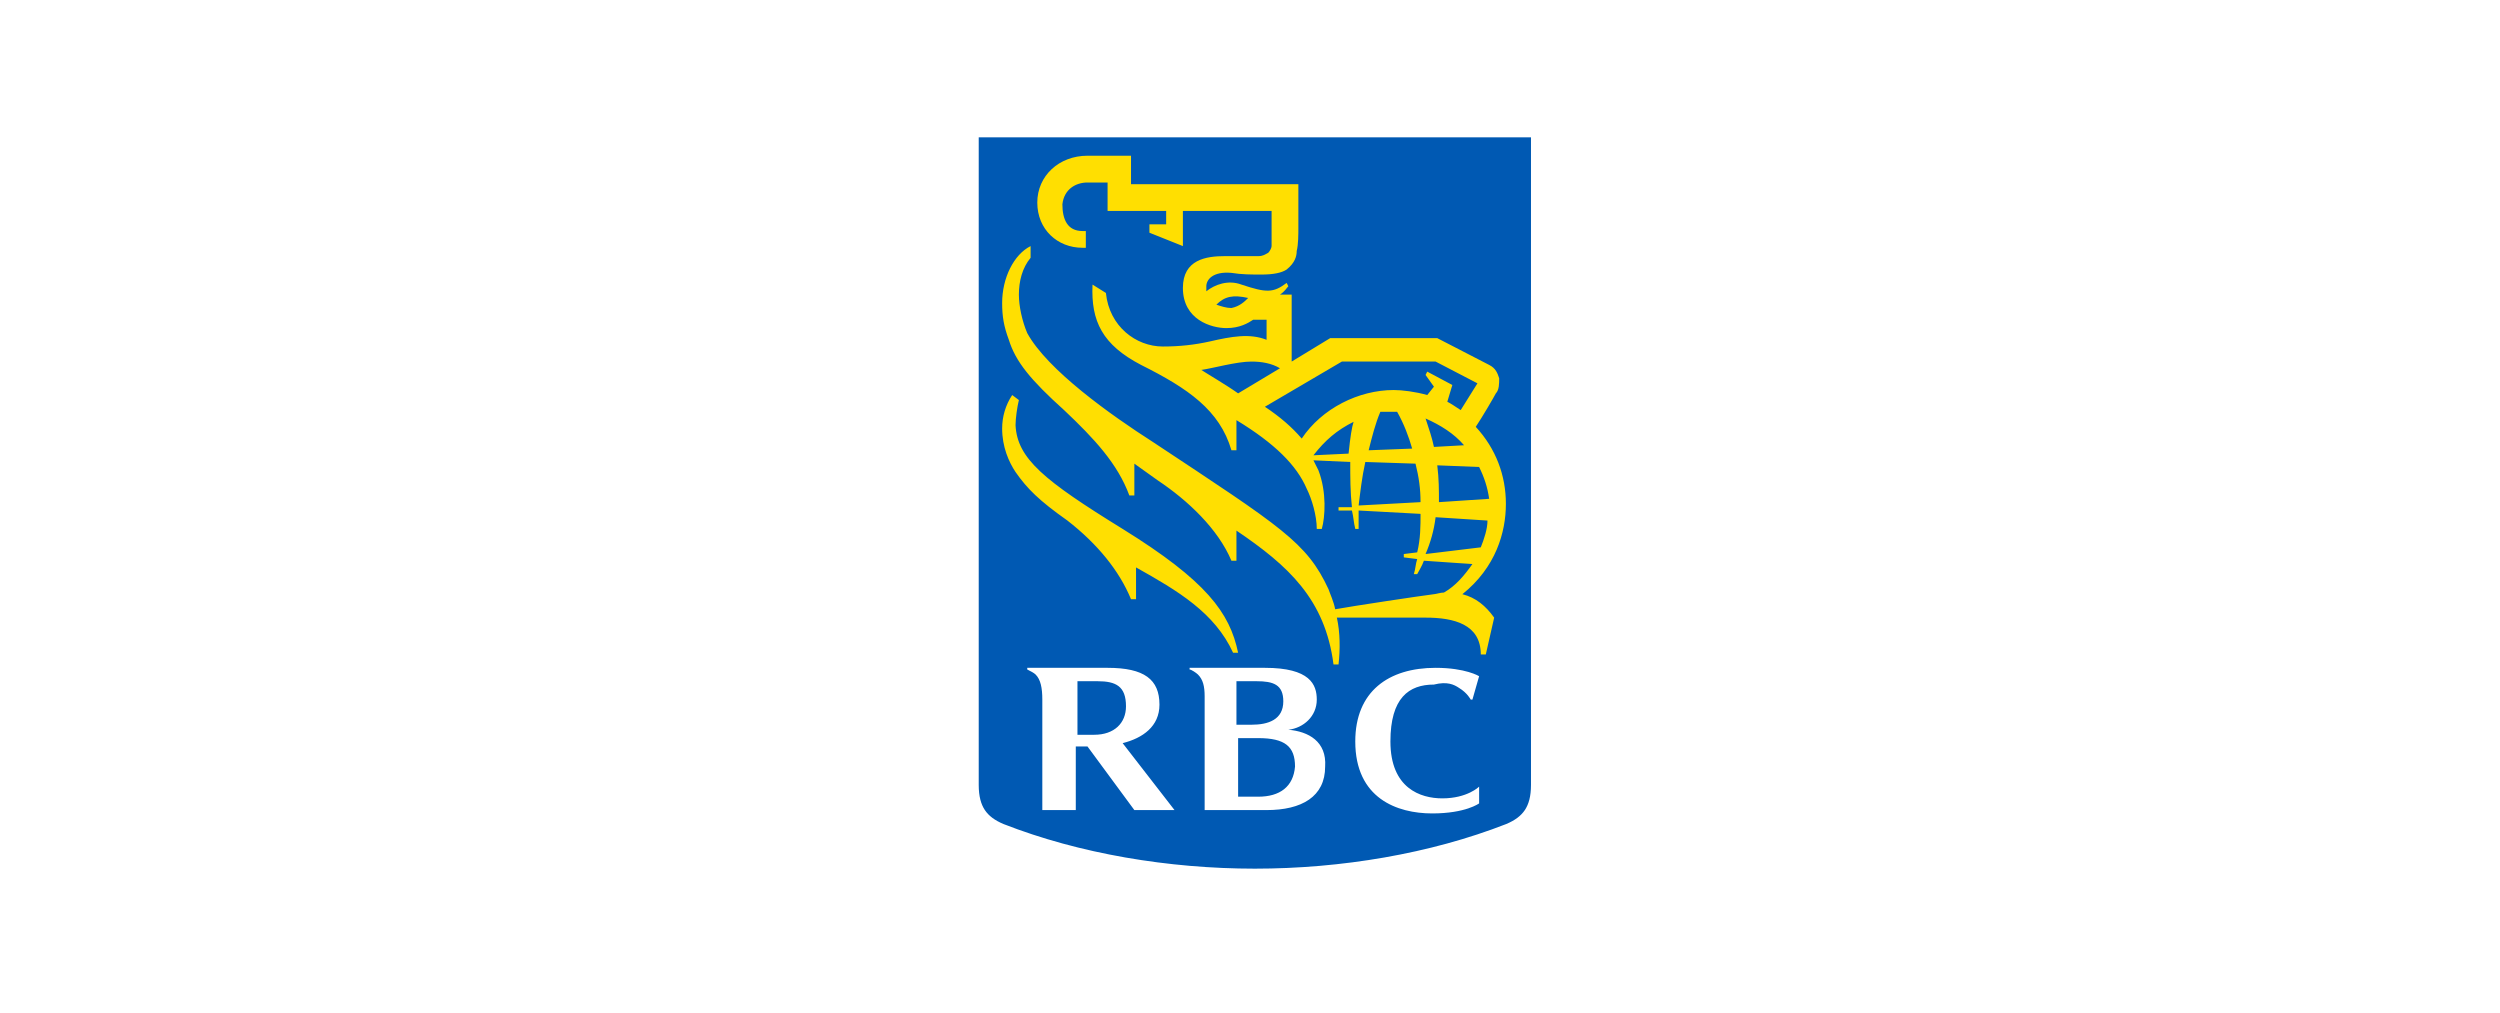 <?xml version="1.0" encoding="UTF-8"?>
<svg xmlns="http://www.w3.org/2000/svg" width="311" height="126" viewBox="0 0 311 126" fill="none">
  <rect width="311" height="126" fill="white"></rect>
  <g clip-path="url(#clip0_86_92)">
    <path d="M191.496 97.651C191.496 100.774 190.247 102.44 187.749 103.481C178.172 107.228 166.93 109.102 156.104 109.102C145.278 109.102 134.036 107.228 124.459 103.481C121.961 102.44 120.712 100.774 120.712 97.651V16.041H191.496V97.651Z" fill="#0059B3"></path>
    <path d="M191.496 97.651C191.496 100.774 190.247 102.44 187.749 103.481C178.172 107.228 166.93 109.102 156.104 109.102C145.278 109.102 134.036 107.228 124.459 103.481C121.961 102.44 120.712 100.774 120.712 97.651V16.041H191.496V97.651Z" stroke="white" stroke-width="2.082"></path>
    <path d="M139.657 65.799C129.872 59.761 126.541 57.054 126.333 52.891C126.333 52.058 126.541 50.601 126.749 49.768L125.917 49.143C125.084 50.392 124.667 51.85 124.667 53.307C124.667 55.597 125.5 57.471 126.333 58.72C127.79 60.802 129.248 62.259 132.787 64.757C136.534 67.672 139.241 71.003 140.698 74.542H141.323V70.587C146.527 73.501 151.108 76.208 153.398 81.204H154.022C152.981 76.208 150.067 72.252 139.657 65.799ZM168.387 52.474C166.305 53.515 164.848 54.764 163.391 56.638L167.763 56.43C167.971 54.348 168.179 53.099 168.387 52.474ZM184.21 68.088C184.626 67.048 185.043 65.799 185.043 64.757L178.589 64.341C178.381 66.007 177.964 67.464 177.34 68.921L184.21 68.088ZM177.34 52.058C177.756 53.307 178.172 54.556 178.381 55.597L182.128 55.389C180.879 53.932 179.213 52.891 177.34 52.058ZM175.674 55.805C175.258 54.348 174.633 52.682 173.8 51.225H171.718C171.094 52.682 170.677 54.348 170.261 56.014L175.674 55.805ZM178.797 57.887C179.005 59.553 179.005 61.01 179.005 62.467L185.251 62.051C185.043 60.594 184.626 59.345 184.002 58.095L178.797 57.887ZM176.715 62.467C176.715 60.802 176.507 59.345 176.09 57.679L169.845 57.471C169.428 59.345 169.22 61.218 169.012 62.884L176.715 62.467ZM177.548 49.143L178.381 48.102L177.34 46.645L177.548 46.229L180.671 47.894L180.046 49.976C180.462 50.184 181.087 50.601 181.712 51.017L183.793 47.686L178.589 44.979H166.93L157.353 50.601C159.227 51.85 160.684 53.099 161.934 54.556C164.432 50.809 169.012 48.519 173.384 48.519C174.425 48.519 176.09 48.727 177.548 49.143ZM154.022 48.935L159.227 45.812C158.186 45.188 156.937 44.979 155.688 44.979C153.814 44.979 150.899 45.812 149.442 46.02C150.067 46.437 152.565 47.894 154.022 48.935ZM155.271 37.068C153.398 36.652 152.357 36.86 151.316 37.901C151.94 38.109 152.565 38.317 153.19 38.317C154.23 38.109 154.855 37.485 155.271 37.068ZM184.834 81.413H184.21C184.21 77.665 180.879 76.832 177.34 76.832H166.305C166.722 78.706 166.722 80.788 166.514 82.662H165.889C164.848 74.542 160.268 70.379 153.814 66.007V69.754H153.19C151.524 65.799 147.777 62.259 144.029 59.761L141.114 57.679V61.635H140.49C139.033 57.679 136.118 54.556 132.371 51.017C128.207 47.27 126.333 44.979 125.5 42.273C124.876 40.608 124.667 39.358 124.667 37.693C124.667 34.57 126.125 31.655 128.207 30.614V32.072C127.166 33.321 126.749 34.986 126.749 36.652C126.749 38.109 127.166 39.983 127.79 41.44C130.289 46.02 138.2 51.642 143.405 54.973C159.435 65.59 162.558 67.464 165.265 73.293C165.473 73.918 165.889 74.751 166.097 75.792C168.387 75.375 176.715 74.126 178.381 73.918C178.589 73.918 179.213 73.71 179.63 73.71C181.087 72.877 182.128 71.628 183.169 70.17L177.131 69.754C176.923 70.379 176.507 71.003 176.299 71.42H175.882C176.09 70.795 176.09 70.17 176.299 69.546L174.633 69.338V68.921L176.299 68.713C176.715 67.048 176.715 65.382 176.715 63.925L169.012 63.508V65.799H168.596C168.387 64.966 168.387 64.341 168.179 63.508H166.514V63.092H168.179C167.971 61.218 167.971 59.345 167.971 57.471L163.391 57.263L164.015 58.512C165.056 61.218 164.848 64.341 164.432 65.799H163.807C163.807 64.133 163.183 62.051 162.558 60.802C161.309 57.887 158.602 55.181 153.814 52.266V56.014H153.19C151.732 51.017 147.777 48.31 141.947 45.396C137.159 42.898 135.702 39.983 135.91 35.403L137.575 36.444C137.992 40.608 141.323 43.106 144.654 43.106C146.736 43.106 148.609 42.898 150.483 42.481C153.19 41.857 155.48 41.44 157.562 42.273V39.775H155.896C155.271 40.191 154.23 40.816 152.565 40.816C150.691 40.816 147.152 39.775 147.152 35.819C147.152 32.28 150.067 31.863 152.357 31.863H156.521C157.145 31.863 157.353 31.655 157.77 31.447C157.978 31.239 158.186 30.823 158.186 30.614V26.242H147.152V30.614L142.988 28.949V27.908H145.07V26.242H137.783V22.703H135.285C133.828 22.703 132.371 23.536 132.162 25.41C132.162 27.283 132.787 28.741 134.661 28.741H135.077V30.823H134.661C131.538 30.823 129.039 28.532 129.039 25.201C129.039 21.87 131.746 19.372 135.285 19.372H140.698V22.911H161.517V28.324C161.517 29.157 161.517 30.406 161.309 31.239C161.309 31.863 161.101 32.696 160.06 33.529C159.435 33.945 158.394 34.154 156.937 34.154C155.688 34.154 154.439 34.154 153.19 33.945C150.899 33.737 150.067 34.778 150.067 35.611V36.236C151.108 35.403 152.773 34.778 154.439 35.403C157.562 36.444 158.394 36.444 160.06 35.194L160.268 35.611C160.06 35.819 159.852 36.236 159.227 36.652H160.684V44.979L165.473 42.065H178.797L185.251 45.396C186.084 45.812 186.292 46.437 186.5 47.061C186.5 47.686 186.5 48.519 186.084 48.935C185.875 49.351 184.418 51.85 183.585 53.099C186.084 55.805 187.333 59.136 187.333 62.676C187.333 66.215 186.084 70.587 181.92 73.918C183.585 74.334 184.834 75.375 185.875 76.832L184.834 81.413Z" fill="#FFDF01"></path>
    <path d="M156.521 99.109H154.022V91.822H156.521C159.852 91.822 161.101 92.863 161.101 95.361C160.893 97.859 159.227 99.109 156.521 99.109ZM156.312 84.743C158.394 84.743 159.643 85.16 159.643 87.242C159.643 89.532 157.77 90.156 155.688 90.156H153.814V84.743H156.312ZM160.268 90.781C162.142 90.573 163.807 89.115 163.807 87.034C163.807 85.16 162.974 83.078 157.353 83.078H147.985V83.286C148.193 83.286 148.817 83.703 149.026 83.911C149.65 84.535 149.858 85.368 149.858 86.617V100.774H157.561C161.933 100.774 164.848 99.109 164.848 95.361C165.056 92.238 162.766 90.989 160.268 90.781ZM133.828 84.743H136.534C138.824 84.743 140.073 85.368 140.073 87.866C140.073 89.948 138.616 91.406 136.118 91.406H134.036V84.743H133.828ZM141.114 100.774H146.111L139.657 92.447C142.155 91.822 144.237 90.365 144.237 87.658C144.237 84.535 142.364 83.078 137.783 83.078H127.79V83.286C128.207 83.494 128.623 83.703 128.831 83.911C129.456 84.535 129.664 85.576 129.664 87.034V100.774H133.828V92.863H135.285L141.114 100.774ZM181.503 85.576C182.544 86.201 182.961 87.034 182.961 87.034H183.169L184.002 84.119C184.002 84.119 182.336 83.078 178.589 83.078C172.759 83.078 168.596 85.993 168.596 92.238C168.596 99.317 173.8 101.191 178.172 101.191C182.336 101.191 184.002 99.941 184.002 99.941V97.859C184.002 97.859 182.544 99.317 179.421 99.317C176.715 99.317 172.968 98.068 172.968 92.238C172.968 86.825 175.258 85.16 178.38 85.16C180.046 84.743 180.879 85.16 181.503 85.576Z" fill="white"></path>
  </g>
  <defs>
    <clipPath id="clip0_86_92">
      <rect width="74" height="95.143" fill="white" transform="translate(119 15)"></rect>
    </clipPath>
  </defs>
</svg>
